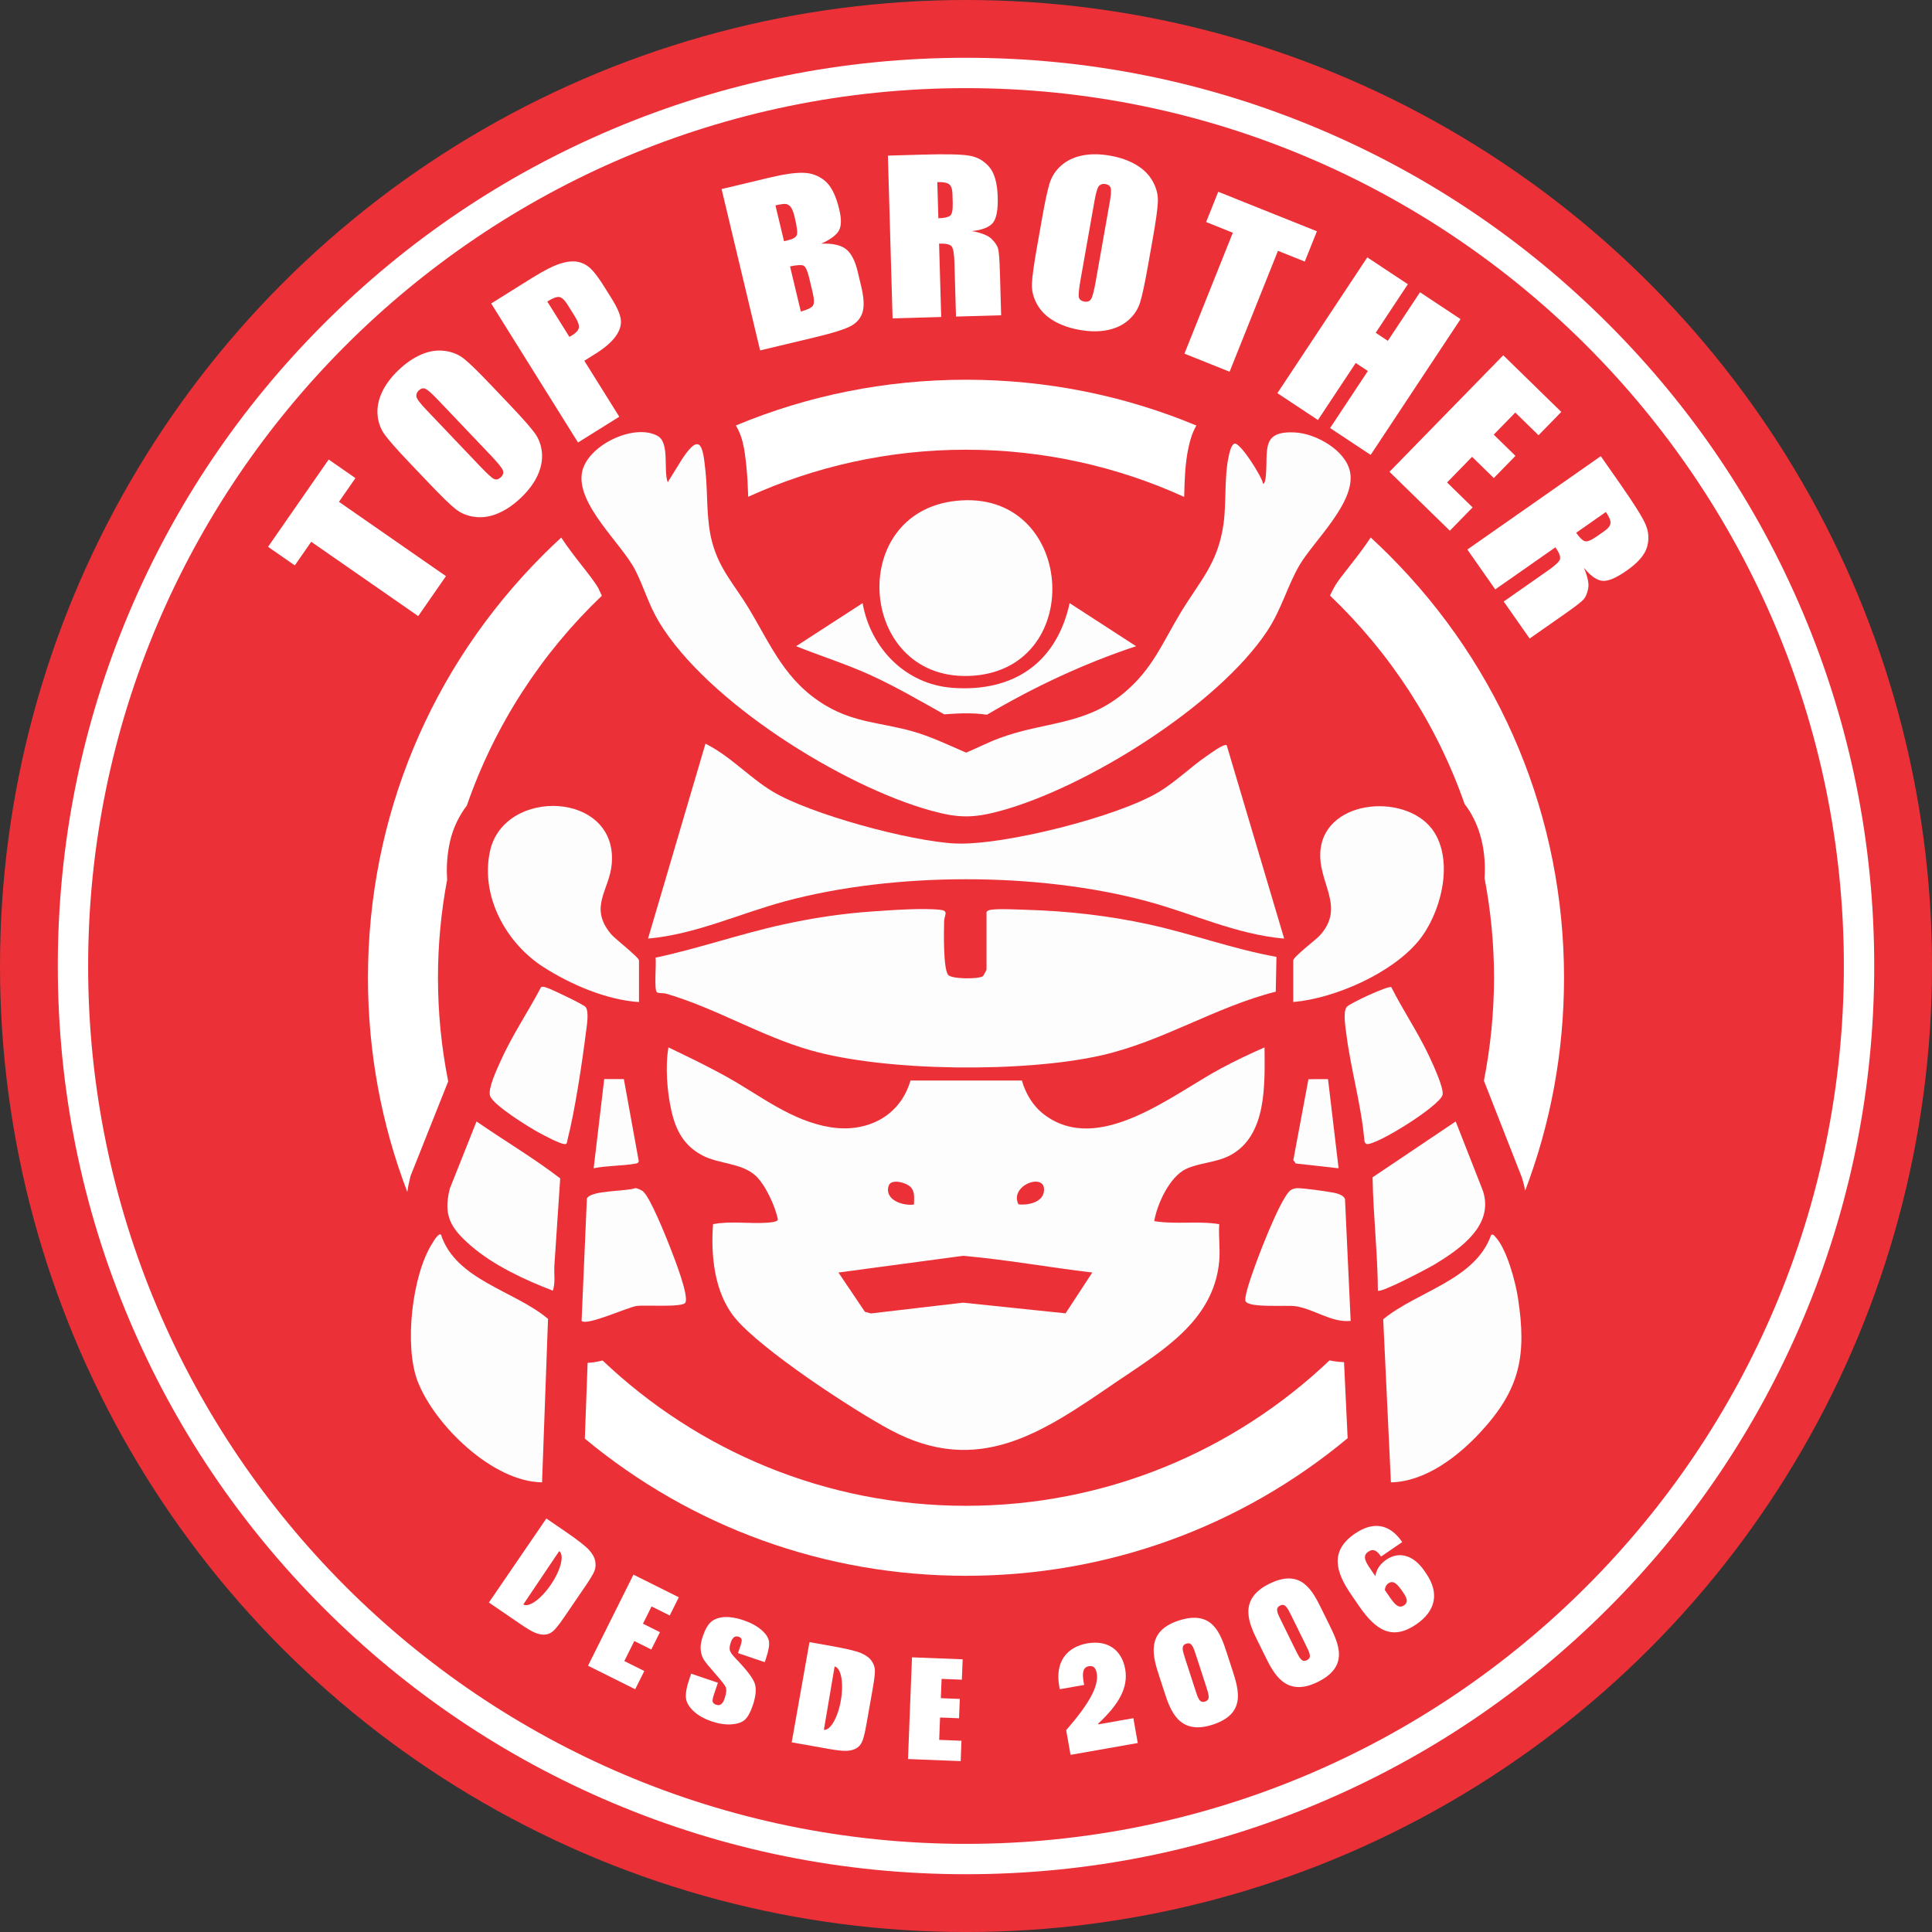 <svg xmlns="http://www.w3.org/2000/svg" id="Camada_2" data-name="Camada 2" viewBox="0 0 829.31 829.31"><rect x="0" y="0" width="829.31" height="829.31" fill="#333333" stroke="none"/><defs><style>      .cls-1 {        fill: #fff;      }      .cls-2 {        fill: #eb3137;      }      .cls-3 {        fill: #fdfdfd;      }    </style></defs><g id="Camada_1-2" data-name="Camada 1"><g><circle class="cls-2" cx="414.66" cy="414.66" r="414.66"></circle><g><path class="cls-3" d="M286.62,207.01l6.33-10.2c7.98-11.99,8.83-4.39,9.87,5.35,1.1,10.31.18,20.63,2.93,30.8,3.12,11.51,9.7,18.31,15.51,27.95,9.87,16.39,15.81,31.61,33.26,41.98,12.35,7.34,23.81,7.29,37.01,10.98,8.04,2.25,15.55,5.91,23.18,9.2,4.83-2.02,9.51-4.46,14.43-6.27,19.48-7.2,36.71-5.29,53.65-19.64,12.08-10.24,16.23-21.35,24.07-34.3,8.24-13.6,16.01-21.05,18.35-38.08,1.27-9.25.24-19.97,2.21-28.92.32-1.48.99-4.76,2.41-5.41,2.28-1.04,12.01,14.33,12.34,17.23.91-.07,1.15-2.94,1.21-3.64.96-10.84-2.29-19.28,12.72-18.39,8.83.52,21.46,7.58,23.39,16.81,2.73,13.02-15.56,29.69-21.64,40.06-5.28,9.01-7.67,18.91-13.87,28.29-21.21,32.09-77.79,67.32-114.68,77.3-11.67,3.16-18.07,3.06-29.68-.15-38.09-10.51-96.21-46.83-116.78-81.05-4.46-7.42-6.43-14.91-10.19-22.24-5.83-11.39-25.17-27.97-22.86-41.69,1.95-11.58,22.15-21.49,32.45-15.89,5.36,2.92,2.43,14.72,4.38,19.95Z"></path><path class="cls-3" d="M423.46,391.54c.18-.57,1.03-.86,1.62-.97,3.4-.62,11.68-.14,15.59-.03,17.61.5,35.5,2.53,52.72,6.31,18.33,4.02,36.04,10.57,54.53,13.89l-.3,14.93c-26.17,6.63-48.44,21.37-74.98,27.37-32.79,7.42-92.33,7.04-124.69-2.2-21.38-6.11-40.62-18.04-61.96-24.3-1.19-.35-3.22-.08-3.96-.58-1.41-.95-.18-12.46-.65-14.88,18.4-3.91,36.28-10.2,54.64-14.22,12.61-2.77,25.57-4.75,38.48-5.62,8.09-.55,21.53-1.57,29.21-.69,3.66.42,1.62,2.34,1.56,4.87-.11,4.23-.43,20.2,1.69,23.02,1.46,1.94,13.62,1.89,15.05.52.11-.11,1.46-2.6,1.46-2.75v-24.65Z"></path><path class="cls-3" d="M526.56,319.89l24.67,83c-20.5-1.75-39.23-10.75-58.88-16.03-46.89-12.59-108.41-12.59-155.3,0-19.65,5.28-38.36,14.19-58.88,16.03l24.65-83.66c10.51,5.2,18.67,14.34,28.58,20.38,16.25,9.91,59.67,21.6,78.72,22.46,20.55.93,69.81-11.49,87.47-22.21,7.14-4.34,13.47-10.59,20.35-15.32,1.38-.95,7.44-5.47,8.61-4.64Z"></path><path class="cls-3" d="M410.36,214.99c50.82-5.47,56.51,71.31,7.58,75.04-49.4,3.77-55.44-69.89-7.58-75.04Z"></path><path class="cls-3" d="M189.31,530.01c6.37,19.51,31.59,23.99,45.93,36.12l-2.56,70.16c-21.22-.19-46.2-24.66-53.41-43.38-5.81-15.09-2.46-45.42,6.28-59.21.47-.75,2.71-4.65,3.76-3.7Z"></path><path class="cls-3" d="M640.1,530.02c.98-.23,1.04.14,1.58.68,5.03,5.08,8.82,19.37,9.9,26.42,3.8,24.71.96,39.17-16.01,57.55-9.7,10.51-23.64,21.3-38.52,21.63l-3.31-70c14.63-12.06,39.6-16.84,46.36-36.28Z"></path><path class="cls-3" d="M274.28,430.13c-13.9-.89-29.39-7.55-41.06-15.04-16.02-10.29-27.16-30.51-22.86-49.85,6.09-27.42,54.87-25.65,52.24,5.54-.96,11.39-10.04,18.51-.32,30.18,1.78,2.14,12.01,9.93,12.01,11.34v17.84Z"></path><path class="cls-3" d="M555.13,430.13v-17.84c0-1.58,9.6-8.77,11.36-10.7,11.42-12.52-1.05-22.7.32-36.65,2.22-22.49,38.32-24.75,48.98-7.49,8.22,13.3,2.57,34.88-6.85,46.38-11.44,13.97-36.01,24.74-53.82,26.29Z"></path><path class="cls-3" d="M237.31,554.02c-12.02-4.6-25.61-10.93-35.36-19.44-8.51-7.43-11.81-12.84-8.84-24.44l11.44-28.75c11.89,8.22,24.52,15.67,35.92,24.44l-2.51,37.49c-.21,3.58.52,7.25-.66,10.7Z"></path><path class="cls-3" d="M591.46,554.01c-.11-16.2-2.02-32.57-2.28-48.65l35.68-23.98,11.69,29.8c4.85,14.76-9.67,24.81-20.5,31.43-2.58,1.58-23.45,12.61-24.59,11.4Z"></path><path class="cls-3" d="M459.14,258.9l28.53,18.48c-22.42,7.45-43.73,17.44-64.04,29.42-6.05-.92-12.24-.64-18.33-.17-10.32-5.75-20.59-11.79-31.34-16.71-10.5-4.81-21.51-8.25-32.22-12.54l28.53-18.48c3.45,19.42,18.48,34.86,38.57,36.35,26.11,1.93,44.64-10.61,50.3-36.34Z"></path><path class="cls-3" d="M579.78,566.99c-8.29.88-15.92-5.25-23.85-6.32-3.81-.52-19.86.83-21.27-2.12-1.25-2.63,8.02-25.74,9.78-29.81,1.56-3.6,6.94-16.5,9.85-18.04.7-.37,1.64-.65,2.43-.67,2.8-.06,12.43,1.31,15.53,1.89,1.73.32,4.31,1.02,5.09,2.69l2.43,52.39Z"></path><path class="cls-3" d="M276.03,511.41c3.15,2.69,9.89,19.55,11.72,24.28,1.44,3.71,8.27,20.91,6.37,23.56-1.44,2.01-17.37.86-20.74,1.31-3.94.52-21.47,8.69-23.73,6.43l2.27-52.54c1.73-3.6,16.86-2.96,20.79-4.45.88.03,2.66.84,3.33,1.41Z"></path><path class="cls-3" d="M597.21,423.73c5.01,9.95,11.47,19.44,16.2,29.52,1.53,3.27,6.37,13.59,5.83,16.62-.83,4.67-28.69,22-32.61,21.2-.59-.12-.98-1.01-.98-1.63-1.33-15.21-5.83-30.46-7.72-45.46-.36-2.85-1.51-9.51.1-11.71,1.1-1.51,17.97-9.32,19.18-8.54Z"></path><path class="cls-3" d="M251.39,432.27c1.57,2.14.45,8.31.1,11.06-1.61,12.93-4.74,33.62-7.9,45.97-.21.82-.04,1.98-1.38,1.8-2.33-.32-8.36-3.58-10.75-4.85-4.19-2.23-19.87-11.92-21.11-15.88-.97-3.09,2.91-11.27,4.35-14.53,4.88-11.03,11.93-21.41,17.54-32.08.87-.51,2.07.09,2.95.39,2.04.71,15.45,7.09,16.2,8.12Z"></path><polygon class="cls-3" points="570.05 463.21 574.59 501.48 556.2 499.43 555.16 497.97 561.65 463.24 570.05 463.21"></polygon><path class="cls-3" d="M267.79,463.21l6.41,35.29c-.27.78-.83.89-1.55,1.02-5.68.98-12.08.79-17.82,1.95l4.53-38.27h8.43Z"></path><path class="cls-3" d="M542.8,449.59c-6.28,2.75-12.54,5.74-18.59,8.97-20.81,11.12-52.55,37.69-76.04,19.84-4.76-3.62-7.89-8.89-9.53-14.58h-47.82c-4.47,15.51-18.94,22.53-34.38,20.04-16.64-2.68-29.9-13.46-44.1-21.41-8.27-4.63-16.87-8.75-25.41-12.86-1.42,8.24-.59,19.04,1.28,27.26,1.93,8.48,5.43,14.99,13.31,19.12,7.27,3.81,16.75,3.13,22.86,8.74,4.08,3.75,8.47,13.18,9.48,18.61.23,1.21-3.14,1.41-4.12,1.49-7.83.64-15.88-.82-23.66.66-1.03,13.42.53,29.41,9.39,40.22,11.19,13.63,50.35,39.33,66.7,48.1,37.95,20.34,65.59.87,96.25-20.07,19.53-13.34,42.52-26.24,44.93-52.36.47-5.07-.34-10.75,0-15.89-9.22-1.49-18.69.22-27.89-1.3,1.23-7.38,6.6-19.04,13.62-22.38,5.65-2.69,12.92-2.7,18.84-5.8,16.04-8.4,14.98-30.77,14.88-46.4ZM447.98,512.04c-.94,4.21-7.16,5.43-10.81,4.92-4.24-8.52,12.91-14.3,10.81-4.92ZM381.43,509.07c1-3.36,7.58-1.42,9.38.41,2.08,2.1,1.51,4.86,1.52,7.56-4.72.68-12.71-1.94-10.91-7.97ZM457.38,563.75l-44.01-4.58-39.54,4.63-2.58-.72-11.35-16.85,53.48-7.17c18.55,1.61,36.98,4.99,55.49,7.17l-11.48,17.52Z"></path></g><path class="cls-1" d="M414.66,804.51c-52.63,0-103.68-10.31-151.75-30.64-46.42-19.64-88.12-47.74-123.92-83.54s-63.91-77.49-83.54-123.92c-20.33-48.07-30.64-99.12-30.64-151.75s10.31-103.68,30.64-151.75c19.64-46.42,47.74-88.12,83.54-123.92,35.8-35.8,77.49-63.91,123.92-83.55,48.07-20.33,99.12-30.64,151.75-30.64s103.68,10.31,151.75,30.64c46.42,19.64,88.12,47.74,123.92,83.55,35.8,35.8,63.91,77.49,83.54,123.92,20.33,48.07,30.64,99.12,30.64,151.75s-10.31,103.68-30.64,151.75c-19.64,46.42-47.74,88.12-83.54,123.92s-77.49,63.91-123.92,83.54c-48.07,20.33-99.12,30.64-151.75,30.64ZM414.66,37.83c-207.78,0-376.83,169.04-376.83,376.83s169.04,376.82,376.83,376.82,376.82-169.04,376.82-376.82S622.44,37.83,414.66,37.83Z"></path><path class="cls-1" d="M596.17,238.19c-2.56-2.56-5.16-5.04-7.81-7.47-2.97,4.55-6.26,8.74-9.2,12.48-2.43,3.09-4.94,6.29-6.07,8.21-.77,1.32-1.49,2.74-2.2,4.24,25.8,24.58,45.82,55.18,57.81,89.51.75.98,1.47,1.98,2.12,3.02,5.25,8.49,7.08,18.63,6.43,28.78,2.65,13.85,4.06,28.13,4.06,42.74s-1.5,29.9-4.34,44.2l16.2,41.29.16.48c.59,1.81,1.03,3.62,1.34,5.44,10.96-28.8,16.69-59.66,16.69-91.4,0-68.57-26.7-133.03-75.19-181.52ZM320.38,200.28c.46,4.27.61,8.3.75,12.19,0,.26.02.51.03.77,28.52-12.97,60.18-20.2,93.5-20.2s65.08,7.25,93.64,20.26c.02-.55.03-1.09.05-1.65.17-6.05.35-12.91,1.83-19.61l.04-.16c.42-1.94,1.24-5.59,3.32-9.22-30.91-12.89-64.37-19.66-98.87-19.66s-67.9,6.75-98.79,19.63c1.21,2.02,2.22,4.38,2.92,7.17.83,3.32,1.22,6.96,1.59,10.48ZM258.35,255.71c-.46-1.05-.93-2.06-1.42-3.03-1.14-2.22-4.26-6.21-7.02-9.73-2.95-3.77-6.14-7.84-9-12.2-2.63,2.42-5.23,4.89-7.77,7.44-48.48,48.48-75.19,112.95-75.19,181.52,0,31.92,5.79,62.96,16.88,91.9.27-1.87.65-3.82,1.17-5.87l.28-1.09,16.11-40.47c-2.87-14.39-4.39-29.25-4.39-44.47,0-14.38,1.36-28.45,3.94-42.1-.37-5.43,0-10.89,1.18-16.21,1.29-5.8,3.81-11.07,7.27-15.62,11.96-34.55,32.04-65.35,57.96-90.07ZM570.7,583.95c-40.67,38.66-95.63,62.42-156.04,62.42s-115.33-23.74-156-62.38c-2.28.57-4.39.93-6.43,1.03l-1.19,32.51c45.93,38.12,103.17,58.88,163.61,58.88s117.86-20.82,163.82-59.06l-1.54-32.64c-2.2-.08-4.27-.35-6.24-.76Z"></path><g><path class="cls-1" d="M250.76,681.6l-8.63,12.63c-2.21,3.24-3.87,5.28-4.96,6.13-1.1.85-2.29,1.29-3.58,1.31-1.29.02-2.66-.28-4.11-.91s-3.46-1.83-6.03-3.59l-13.59-9.29,24.66-36.06,8.06,5.51c5.2,3.56,8.58,6.17,10.13,7.84,1.55,1.67,2.48,3.31,2.78,4.91.31,1.6.18,3.07-.38,4.4-.56,1.33-2,3.7-4.34,7.12ZM236.57,680.05c4.21-6.26,5.74-12.59,3.46-14.23l-15.4,22.89c2.41,1.45,7.73-2.39,11.94-8.66Z"></path><path class="cls-1" d="M291.38,685.63l-3.9,7.82-7.79-3.89-3.7,7.41,7.29,3.64-3.71,7.44-7.29-3.64-4.29,8.6,8.57,4.28-3.9,7.82-20.25-10.1,19.5-39.09,19.47,9.71Z"></path><path class="cls-1" d="M316.79,709.59l1.04-3.07c.48-1.43.65-2.39.48-2.88-.16-.49-.58-.85-1.27-1.08-.74-.25-1.4-.18-1.96.22-.56.4-1.02,1.14-1.39,2.21-.47,1.38-.6,2.49-.41,3.34.17.84,1.05,2.08,2.64,3.71,4.54,4.7,7.22,8.21,8.03,10.51s.53,5.49-.84,9.54c-1,2.95-2.13,4.99-3.39,6.12-1.27,1.13-3.19,1.78-5.78,1.96-2.59.18-5.39-.24-8.41-1.26-3.31-1.12-5.95-2.62-7.92-4.5-1.97-1.88-3.03-3.79-3.19-5.72-.15-1.93.29-4.45,1.34-7.55l.92-2.71,11.48,3.88-1.7,5.04c-.52,1.55-.7,2.6-.53,3.16s.67.97,1.49,1.25c.82.28,1.53.2,2.12-.22.59-.43,1.07-1.19,1.45-2.3.82-2.44.98-4.16.47-5.17-.53-1.01-2.04-2.92-4.52-5.71-2.47-2.81-4.08-4.79-4.8-5.92-.73-1.14-1.18-2.52-1.36-4.16-.18-1.64.1-3.55.85-5.75,1.07-3.17,2.32-5.33,3.74-6.48,1.43-1.15,3.32-1.79,5.67-1.92,2.35-.12,5,.31,7.94,1.3,3.21,1.08,5.79,2.46,7.75,4.13,1.96,1.67,3.07,3.31,3.34,4.93.27,1.62-.15,4.08-1.26,7.36l-.55,1.63-11.48-3.88Z"></path><path class="cls-1" d="M374.54,725.32l-2.67,15.07c-.68,3.86-1.35,6.41-2,7.63-.65,1.23-1.56,2.12-2.72,2.67-1.17.55-2.54.84-4.12.86s-3.9-.24-6.98-.78l-16.21-2.87,7.63-43.02,9.61,1.71c6.21,1.1,10.36,2.09,12.46,2.98,2.1.88,3.62,1.99,4.56,3.33.94,1.34,1.43,2.72,1.46,4.17.04,1.44-.3,4.2-1.03,8.27ZM360.97,729.74c1.26-7.44.05-13.84-2.71-14.4l-4.61,27.2c2.79.33,6.06-5.36,7.32-12.8Z"></path><path class="cls-1" d="M413.22,712.26l-.34,8.74-8.7-.34-.33,8.28,8.15.32-.33,8.3-8.15-.32-.38,9.6,9.57.38-.34,8.74-22.61-.89,1.71-43.66,21.75.85Z"></path><path class="cls-1" d="M471.41,739.87l.05.31,15.04-2.65,1.88,10.66-28.85,5.08-1.87-10.6c9.88-11.4,14.09-18.88,13.1-24.49-.41-2.34-1.53-3.29-3.38-2.96-2.47.43-2.95,2.74-2.23,6.81l.22,1.23-10.48,1.84-.22-1.23c-1.94-11.04,3.75-16.99,12.01-18.45,8.94-1.57,14.89,2.97,16.31,11.05,1.39,7.89-2.68,15.09-11.58,23.39Z"></path><path class="cls-1" d="M520.49,740.32c-14.58,4.74-18.22-6.45-20.75-14.25l-2.17-6.67c-2.55-7.86-6.19-19.05,8.4-23.78,14.58-4.74,17.93,5.56,20.77,14.31l2.17,6.67c2.82,8.69,6.17,18.99-8.42,23.73ZM513.05,725.3c1.24,3.81,1.89,5.83,4.22,5.08,2.32-.75,1.67-2.78.43-6.59l-4.25-13.1c-1.26-3.87-1.91-5.89-4.24-5.14s-1.66,2.78-.41,6.65l4.25,13.1Z"></path><path class="cls-1" d="M565.6,722c-13.76,6.77-18.95-3.79-22.57-11.14l-3.1-6.29c-3.65-7.41-8.84-17.97,4.92-24.74,13.76-6.77,18.54,2.94,22.6,11.2l3.1,6.29c4.03,8.2,8.81,17.91-4.94,24.68ZM556.09,708.2c1.77,3.59,2.71,5.5,4.9,4.42,2.19-1.08,1.25-2.99-.52-6.58l-6.08-12.35c-1.8-3.65-2.74-5.56-4.93-4.48-2.19,1.08-1.25,2.99.55,6.64l6.08,12.35Z"></path><path class="cls-1" d="M590.38,676.58c.4-3.08,2.23-5.39,4.7-7.09,5.58-3.82,11.78-1.85,16.34,4.82l.81,1.19c5.69,8.32,4.07,16.03-4.3,21.75-10.23,7-17.31,2.75-24.66-8l-3.43-5.01c-6.43-9.4-9.15-18.46,1.7-25.89,7.8-5.34,14.88-4.42,20.36,3.59l-9.09,6.22c-1.66-2.43-3.24-3.62-5.46-2.1-2.79,1.91-1.07,4.53,1.08,7.68l1.95,2.84ZM594.45,682.52l1.8,2.63c2.23,3.25,4.04,5.58,6.42,3.95,2.12-1.45,1.02-3.5-.36-5.52l-.39-.57c-2.19-3.2-3.88-4.78-5.94-3.37-.98.67-1.44,1.67-1.53,2.87Z"></path></g><g><path class="cls-1" d="M141.08,197.25l11.49,7.98-7.07,10.18,45.93,31.9-11.91,17.15-45.93-31.9-7.04,10.14-11.49-7.98,26.03-37.48Z"></path><path class="cls-1" d="M219.14,174.11c5.05,5.3,8.48,9.19,10.31,11.66s2.88,5.3,3.17,8.51c.29,3.21-.34,6.47-1.87,9.8s-3.94,6.55-7.23,9.67c-3.11,2.96-6.35,5.16-9.71,6.6-3.36,1.44-6.67,1.95-9.94,1.54-3.27-.41-6.08-1.57-8.43-3.47-2.36-1.9-6.12-5.57-11.29-11l-8.59-9.03c-5.05-5.3-8.48-9.19-10.31-11.66-1.83-2.47-2.88-5.3-3.17-8.51-.29-3.21.34-6.47,1.87-9.8s3.94-6.55,7.23-9.67c3.11-2.96,6.35-5.16,9.71-6.6,3.36-1.44,6.67-1.95,9.94-1.54,3.27.41,6.08,1.57,8.44,3.47,2.36,1.9,6.12,5.57,11.29,11l8.6,9.03h0ZM187.51,171.16c-2.34-2.46-3.98-3.88-4.93-4.28-.95-.4-1.89-.16-2.83.73-.79.75-1.13,1.61-1.02,2.56.11.95,1.46,2.79,4.04,5.5l23.46,24.64c2.92,3.06,4.85,4.82,5.81,5.28.96.46,1.94.2,2.95-.75,1.03-.98,1.3-2.02.8-3.12-.5-1.1-2.23-3.2-5.18-6.31l-23.08-24.25Z"></path><path class="cls-1" d="M228.67,119.14c4.82-3.01,8.74-5,11.75-5.96,3.01-.96,5.56-1.21,7.64-.78,2.09.44,3.92,1.4,5.49,2.9,1.58,1.49,3.53,4.11,5.86,7.84l3.25,5.2c2.38,3.81,3.66,6.86,3.86,9.17.19,2.31-.62,4.67-2.43,7.1-1.81,2.43-4.66,4.85-8.53,7.27l-4.75,2.97,15.01,24.03-17.71,11.06-37.27-59.67,17.83-11.14ZM234.92,129.43l9.49,15.18c.52-.29.96-.55,1.33-.78,1.62-1.02,2.54-2.07,2.73-3.17.19-1.1-.4-2.75-1.78-4.96l-3.06-4.9c-1.27-2.04-2.47-3.14-3.58-3.3s-2.82.48-5.12,1.92Z"></path><path class="cls-1" d="M309.73,81.16l20.26-4.84c6.4-1.53,11.35-2.25,14.86-2.15,3.51.1,6.6,1.25,9.26,3.46,2.67,2.21,4.72,6.3,6.15,12.29.97,4.05.92,7.04-.12,8.98-1.05,1.94-3.58,3.84-7.59,5.7,4.92-.18,8.48.62,10.67,2.4,2.19,1.78,3.83,4.93,4.91,9.44l1.53,6.42c1.12,4.68,1.34,8.29.68,10.83-.67,2.54-2.22,4.54-4.66,6s-7.75,3.16-15.91,5.11l-23.49,5.61-16.54-69.25ZM332.86,88.16l3.68,15.4c.86-.24,1.53-.41,2.02-.53,1.99-.48,3.16-1.21,3.5-2.21.34-1,.02-3.55-.96-7.66-.52-2.17-1.11-3.63-1.76-4.39-.66-.76-1.38-1.17-2.15-1.23-.78-.06-2.22.15-4.31.62ZM339.12,114.34l4.63,19.38c2.84-.77,4.57-1.6,5.19-2.51.62-.9.59-2.75-.08-5.54l-1.54-6.46c-.71-2.97-1.49-4.68-2.35-5.13-.86-.46-2.81-.37-5.85.27Z"></path><path class="cls-1" d="M395.9,66.37c9.85-.28,16.53-.15,20.03.42,3.51.56,6.4,2.17,8.67,4.83,2.28,2.65,3.5,6.96,3.67,12.92.16,5.44-.51,9.11-2.01,11.03-1.5,1.92-4.52,3.13-9.07,3.63,4.16.77,6.97,1.89,8.43,3.34,1.46,1.46,2.39,2.8,2.77,4.04.38,1.24.66,4.68.82,10.32l.53,18.43-19.38.56-.67-23.22c-.11-3.74-.51-6.05-1.22-6.92-.7-.87-2.49-1.27-5.37-1.18l.91,31.5-20.87.6-2.01-69.87,14.77-.43ZM402.34,78.15l.45,15.54c2.35-.07,3.98-.4,4.91-.98.93-.59,1.34-2.42,1.26-5.5l-.11-3.84c-.06-2.21-.56-3.65-1.49-4.32-.93-.67-2.6-.96-5.01-.89Z"></path><path class="cls-1" d="M492.67,114.57c-1.28,7.21-2.37,12.28-3.27,15.21s-2.56,5.46-4.97,7.6c-2.41,2.13-5.41,3.57-9,4.3-3.59.74-7.61.71-12.07-.08-4.23-.75-7.92-2.05-11.07-3.9-3.15-1.85-5.53-4.21-7.13-7.09-1.61-2.87-2.34-5.82-2.21-8.85.13-3.02.85-8.23,2.16-15.61l2.17-12.28c1.27-7.21,2.36-12.28,3.27-15.21s2.56-5.46,4.97-7.6c2.41-2.13,5.41-3.57,9-4.3,3.59-.74,7.61-.71,12.08.08,4.23.75,7.92,2.05,11.07,3.9,3.15,1.85,5.53,4.21,7.13,7.09,1.61,2.88,2.35,5.82,2.21,8.85-.13,3.02-.85,8.23-2.16,15.61l-2.17,12.28h0ZM476.27,87.35c.59-3.34.77-5.51.52-6.51-.24-1-1-1.62-2.27-1.84-1.08-.19-1.96.04-2.67.69-.71.65-1.38,2.83-2.03,6.52l-5.93,33.5c-.74,4.17-1,6.77-.8,7.81s.99,1.68,2.36,1.92c1.4.25,2.39-.15,2.98-1.21.59-1.05,1.26-3.69,2-7.92l5.83-32.97Z"></path><path class="cls-1" d="M565.28,99.28l-5.2,12.99-11.51-4.61-20.77,51.91-19.38-7.76,20.77-51.91-11.46-4.59,5.2-12.99,42.36,16.95Z"></path><path class="cls-1" d="M626.94,136.98l-38.59,58.29-17.41-11.53,16.21-24.48-5.21-3.45-16.21,24.48-17.41-11.53,38.59-58.29,17.41,11.53-13.8,20.85,5.21,3.45,13.8-20.85,17.41,11.53Z"></path><path class="cls-1" d="M670.18,176.82l-9.77,10.01-9.97-9.74-9.26,9.48,9.33,9.11-9.29,9.52-9.33-9.11-10.74,11,10.96,10.71-9.77,10.01-25.91-25.29,48.84-50.02,24.91,24.32Z"></path><path class="cls-1" d="M695.6,207.93c5.65,8.07,9.2,13.73,10.66,16.96,1.46,3.24,1.7,6.54.74,9.9-.97,3.36-3.89,6.75-8.77,10.16-4.46,3.12-7.9,4.58-10.32,4.38-2.43-.2-5.1-2.06-8.02-5.59,1.64,3.9,2.25,6.86,1.84,8.88-.41,2.02-1.03,3.54-1.86,4.54-.83,1-3.55,3.12-8.17,6.36l-15.11,10.57-11.12-15.89,19.03-13.32c3.07-2.15,4.77-3.75,5.11-4.82.34-1.07-.31-2.78-1.96-5.13l-25.82,18.07-11.97-17.11,57.27-40.08,8.47,12.11ZM689.3,219.78l-12.73,8.91c1.35,1.92,2.52,3.11,3.52,3.56,1,.45,2.76-.21,5.29-1.97l3.15-2.2c1.82-1.27,2.75-2.48,2.79-3.62.05-1.14-.62-2.7-2.01-4.68Z"></path></g></g></g></svg>